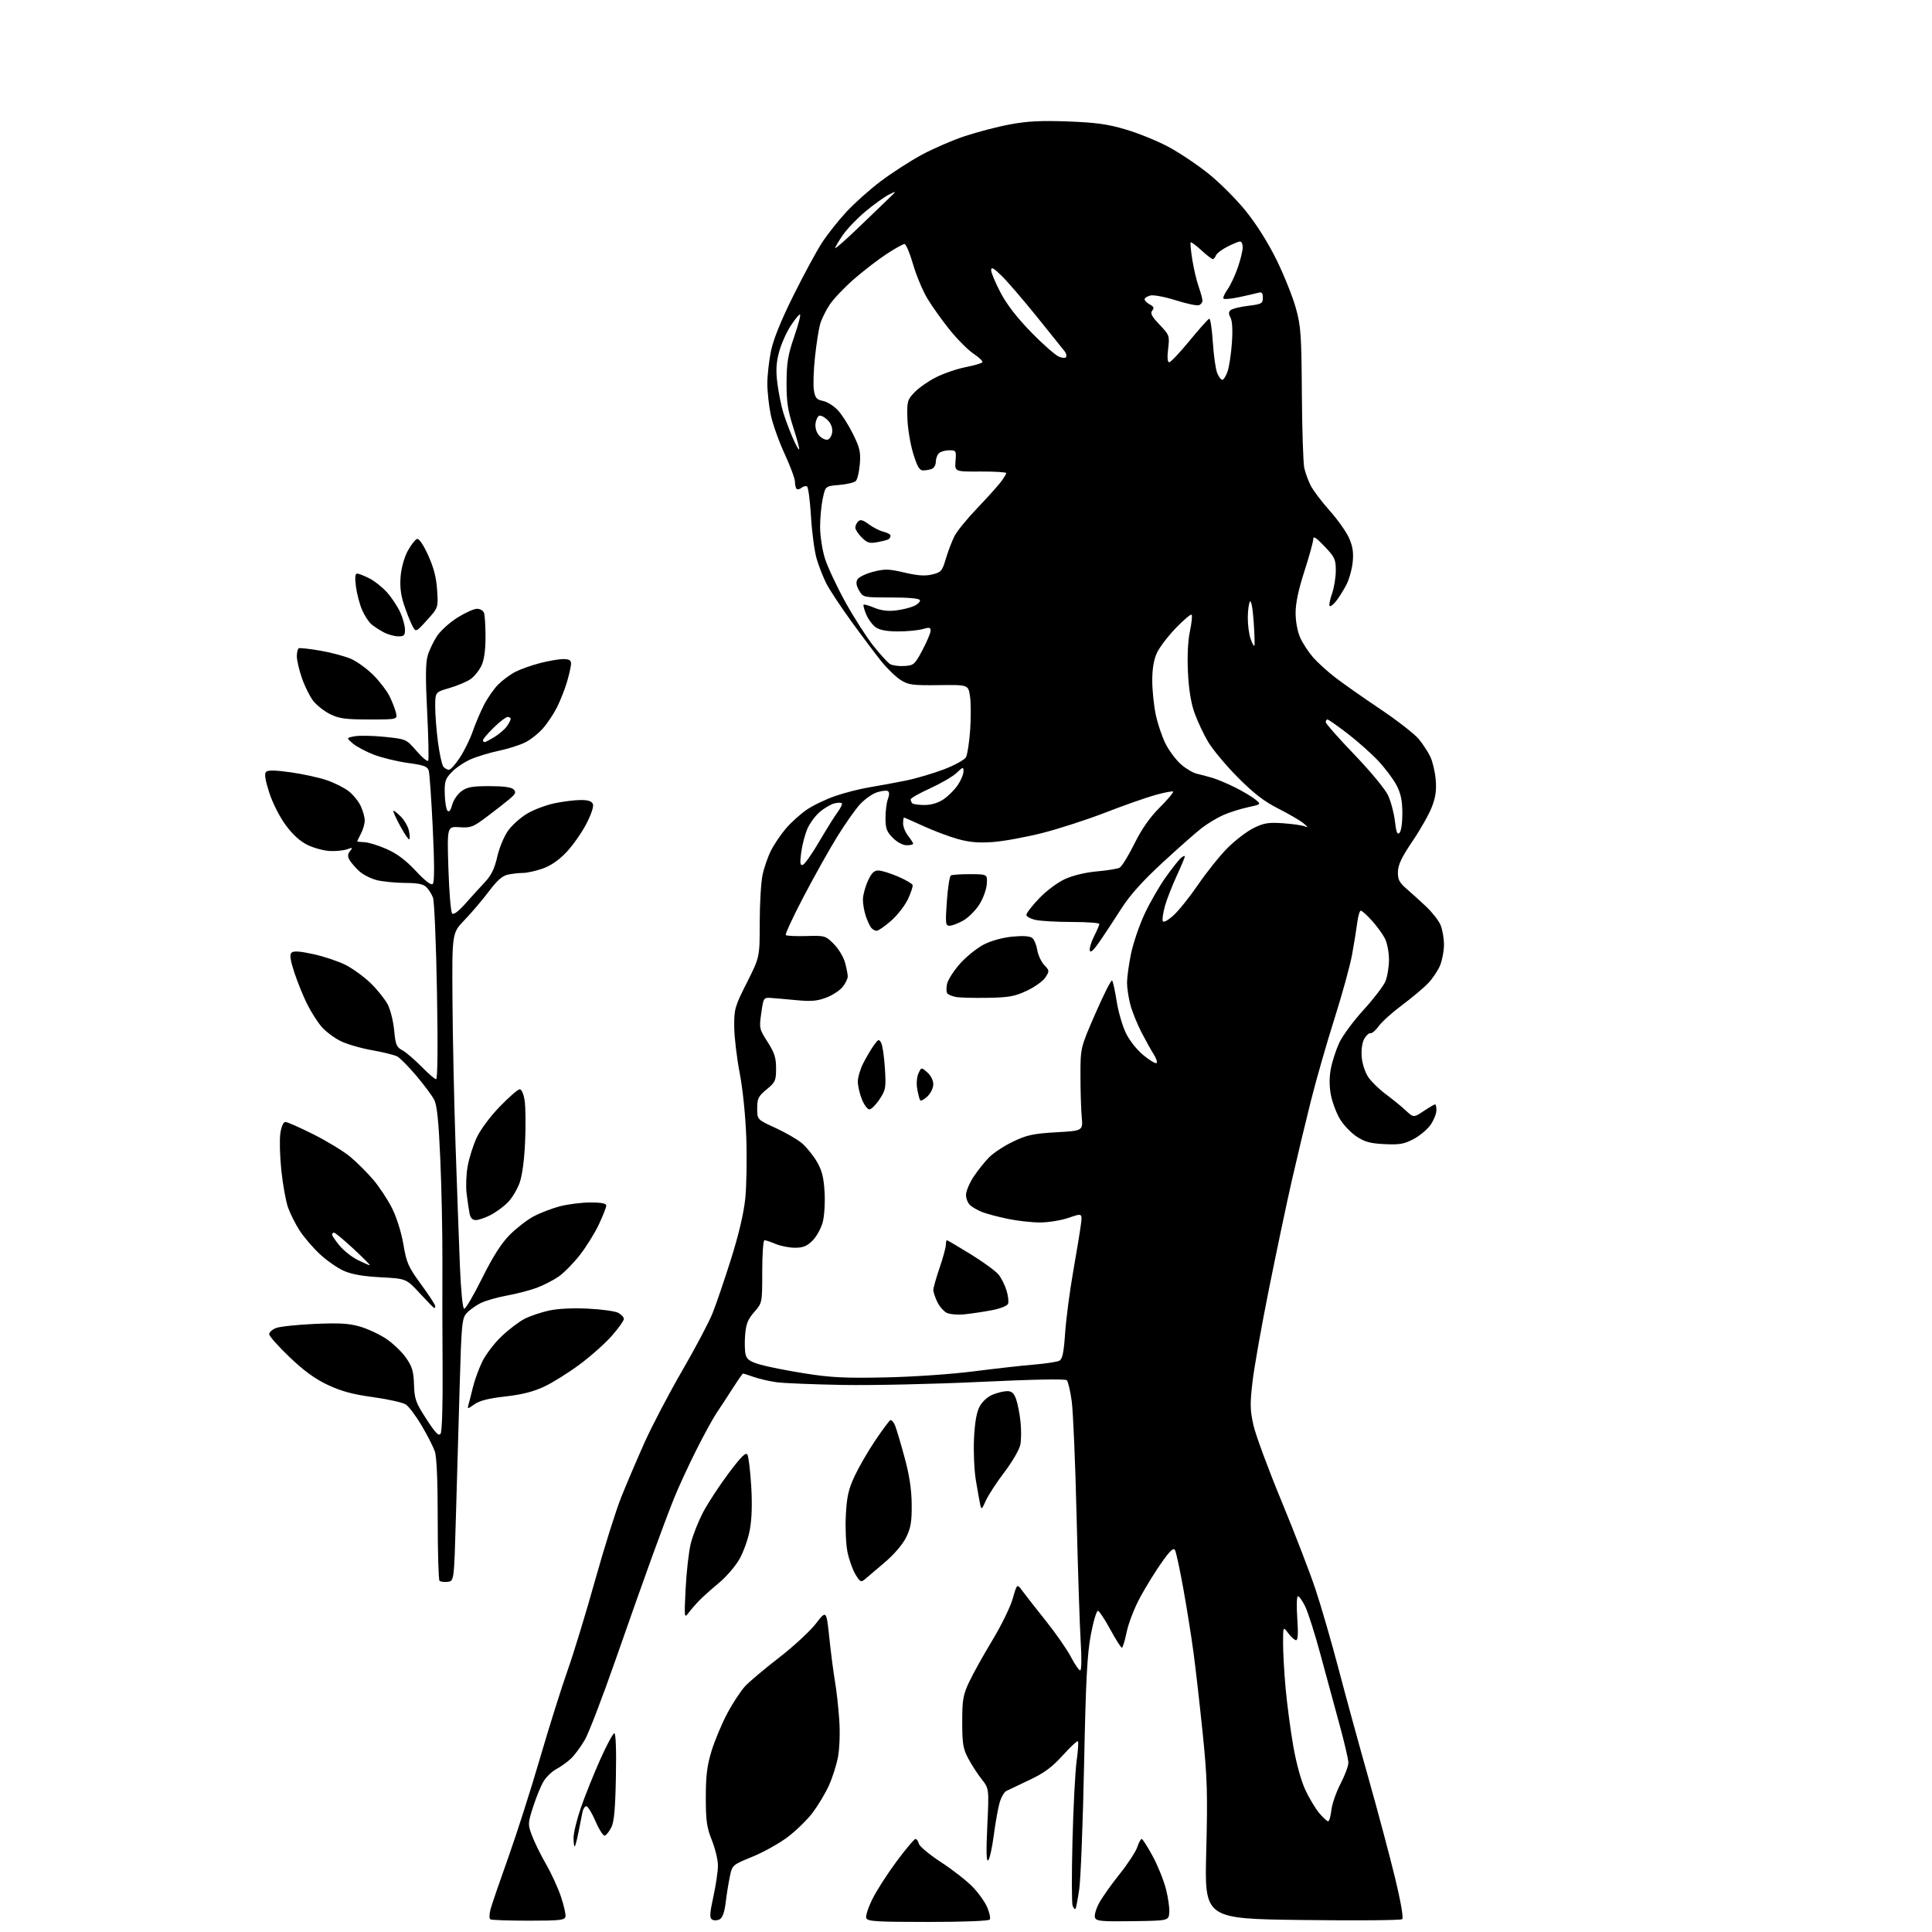<?xml version="1.0" encoding="UTF-8" standalone="no"?>
<svg 
  version="1.1" 
  xmlns="http://www.w3.org/2000/svg" 
  xmlns:xlink="http://www.w3.org/1999/xlink" 
  xmlns:svg="http://www.w3.org/2000/svg"
  xmlns:rdf="http://www.w3.org/1999/02/22-rdf-syntax-ns#"
  xmlns:cc="http://creativecommons.org/ns#"
  xmlns:dc="http://purl.org/dc/elements/1.1/"
  viewBox="0 0 768 768"
  width="768"
  height="768"
>
<style>svg {background-color: white; }</style>"
<path stroke="none" fill="black" fill-rule="evenodd" d="M210.14,763.50C202.26,763.50 195.42,763.26 194.93,762.96C194.43,762.64 194.47,760.87 195.04,758.82C195.58,756.85 198.74,747.64 202.05,738.37C205.36,729.09 211.01,711.43 214.60,699.11C218.19,686.80 223.14,671.05 225.59,664.11C228.05,657.18 232.99,640.99 236.57,628.15C240.16,615.31 244.83,600.46 246.95,595.15C249.07,589.84 253.25,580.05 256.23,573.39C259.22,566.73 265.94,553.90 271.17,544.89C276.39,535.88 281.84,525.58 283.26,522.00C284.69,518.42 287.98,508.78 290.57,500.57C293.60,490.98 295.63,482.39 296.24,476.57C296.76,471.58 296.95,460.75 296.67,452.50C296.35,443.55 295.29,433.07 294.03,426.50C292.87,420.45 291.89,412.17 291.86,408.10C291.81,401.15 292.10,400.11 296.90,390.60C302.00,380.49 302.00,380.49 302.00,366.80C302.00,359.26 302.51,350.71 303.12,347.80C303.74,344.88 305.28,340.48 306.54,338.00C307.79,335.52 310.48,331.58 312.50,329.24C314.52,326.89 318.18,323.60 320.63,321.91C323.07,320.23 328.12,317.79 331.85,316.49C335.57,315.18 341.74,313.60 345.56,312.97C349.38,312.34 355.88,311.14 360.00,310.31C364.12,309.47 370.99,307.45 375.25,305.82C379.52,304.19 383.46,302.01 384.01,300.98C384.56,299.95 385.30,295.10 385.65,290.22C385.99,285.33 385.97,279.27 385.59,276.76C384.91,272.20 384.91,272.20 373.20,272.35C362.70,272.48 361.14,272.27 358.00,270.29C356.07,269.07 352.60,265.70 350.27,262.79C347.94,259.88 342.61,252.78 338.42,247.00C334.23,241.22 329.77,234.47 328.51,232.00C327.25,229.53 325.51,225.11 324.65,222.19C323.78,219.28 322.77,211.72 322.39,205.41C322.01,199.10 321.30,193.69 320.81,193.38C320.32,193.08 319.33,193.31 318.61,193.91C317.90,194.50 317.02,194.69 316.66,194.32C316.30,193.96 316.00,192.68 316.00,191.47C316.00,190.27 314.15,185.28 311.90,180.40C309.64,175.52 307.17,168.59 306.41,165.01C305.66,161.43 305.03,155.80 305.03,152.50C305.03,149.20 305.69,143.35 306.48,139.50C307.43,134.90 310.48,127.36 315.38,117.50C319.48,109.25 324.59,99.80 326.74,96.50C328.88,93.20 333.25,87.68 336.45,84.23C339.64,80.78 345.79,75.30 350.10,72.05C354.41,68.80 361.67,64.11 366.22,61.63C370.77,59.15 378.55,55.77 383.50,54.13C388.45,52.48 396.55,50.37 401.50,49.45C408.37,48.16 413.82,47.89 424.50,48.28C435.68,48.70 440.31,49.34 447.50,51.47C452.45,52.93 460.04,56.01 464.37,58.32C468.70,60.62 475.90,65.43 480.36,69.01C484.83,72.58 491.57,79.33 495.33,84.01C499.56,89.27 504.21,96.69 507.54,103.50C510.50,109.55 513.91,118.10 515.13,122.50C517.12,129.71 517.35,133.07 517.51,156.50C517.61,170.80 518.04,184.07 518.46,186.00C518.89,187.93 520.04,191.08 521.02,193.01C522.00,194.94 525.38,199.42 528.54,202.96C531.70,206.50 535.18,211.41 536.27,213.87C537.75,217.22 538.11,219.65 537.71,223.54C537.41,226.40 536.25,230.49 535.12,232.62C533.99,234.76 532.18,237.62 531.10,238.99C530.02,240.35 528.88,241.21 528.56,240.89C528.24,240.57 528.66,238.39 529.49,236.03C530.32,233.68 531.00,229.53 531.00,226.82C531.00,222.34 530.59,221.45 526.52,217.19C523.07,213.58 522.04,212.94 522.02,214.40C522.01,215.45 520.43,221.18 518.50,227.14C516.13,234.48 515.01,239.82 515.02,243.73C515.04,247.16 515.79,251.15 516.89,253.57C517.91,255.80 520.22,259.32 522.03,261.38C523.84,263.44 527.84,267.06 530.91,269.41C533.99,271.77 542.01,277.40 548.74,281.92C555.47,286.44 562.32,291.78 563.97,293.78C565.62,295.78 567.70,298.96 568.59,300.84C569.48,302.71 570.44,306.78 570.71,309.87C571.08,314.03 570.69,316.87 569.20,320.74C568.10,323.62 564.64,329.76 561.50,334.37C557.24,340.65 555.78,343.69 555.70,346.50C555.61,349.60 556.20,350.77 559.05,353.24C560.95,354.88 564.48,358.09 566.90,360.36C569.31,362.64 571.90,365.95 572.65,367.72C573.39,369.49 574.00,372.99 574.00,375.50C574.00,378.01 573.30,381.74 572.45,383.78C571.60,385.83 569.46,389.01 567.70,390.86C565.94,392.70 561.30,396.60 557.38,399.52C553.47,402.43 549.28,406.20 548.08,407.89C546.87,409.58 545.39,410.86 544.78,410.73C544.16,410.60 543.05,411.62 542.29,413.00C541.46,414.50 541.07,417.38 541.31,420.22C541.53,422.93 542.66,426.34 543.95,428.22C545.19,430.02 548.30,433.05 550.85,434.94C553.41,436.83 556.95,439.72 558.71,441.35C561.92,444.32 561.92,444.32 565.94,441.66C568.15,440.20 570.19,439.00 570.48,439.00C570.77,439.00 571.00,440.06 571.00,441.35C571.00,442.65 569.99,445.20 568.75,447.03C567.51,448.86 564.48,451.43 562.00,452.75C558.21,454.77 556.38,455.10 550.41,454.81C544.72,454.54 542.51,453.94 539.22,451.76C536.96,450.27 533.96,447.09 532.56,444.70C531.16,442.31 529.57,438.02 529.03,435.17C528.39,431.79 528.39,428.21 529.03,424.82C529.57,421.98 531.07,417.36 532.35,414.57C533.64,411.78 537.98,405.90 541.99,401.50C546.01,397.10 549.93,391.98 550.72,390.11C551.50,388.25 552.14,384.35 552.14,381.45C552.14,378.53 551.41,374.77 550.51,373.03C549.62,371.30 547.28,368.11 545.33,365.94C543.37,363.77 541.40,362.00 540.94,362.00C540.49,362.00 539.86,364.14 539.53,366.75C539.20,369.36 538.27,375.12 537.46,379.55C536.64,383.98 533.50,395.38 530.48,404.90C527.45,414.41 523.20,429.24 521.04,437.85C518.88,446.46 515.47,460.70 513.47,469.50C511.47,478.30 507.41,497.53 504.46,512.24C501.50,526.95 498.54,543.62 497.89,549.28C496.86,558.09 496.92,560.60 498.27,566.57C499.13,570.41 504.12,583.89 509.34,596.53C514.56,609.16 520.67,624.99 522.90,631.69C525.14,638.40 529.25,652.57 532.04,663.19C534.83,673.81 540.22,693.52 544.03,707.00C547.83,720.48 552.60,738.38 554.63,746.79C556.82,755.85 557.95,762.41 557.41,762.90C556.91,763.36 539.02,763.50 517.66,763.23C478.81,762.74 478.81,762.74 479.50,736.12C480.09,712.96 479.91,706.84 478.09,689.00C476.93,677.73 475.30,663.33 474.45,657.00C473.60,650.67 471.78,639.23 470.40,631.57C469.02,623.91 467.53,616.99 467.09,616.20C466.48,615.11 465.15,616.35 461.77,621.12C459.29,624.63 455.43,630.88 453.20,635.00C450.97,639.12 448.57,645.31 447.87,648.75C447.17,652.19 446.31,655.00 445.96,655.00C445.61,655.00 443.56,651.77 441.41,647.82C439.26,643.87 437.05,640.49 436.49,640.32C435.93,640.14 434.65,644.38 433.64,649.75C432.16,657.61 431.64,667.64 430.94,701.50C430.47,724.60 429.60,746.85 429.02,750.94C428.43,755.03 427.75,758.58 427.50,758.83C427.25,759.08 426.74,758.50 426.38,757.54C426.01,756.57 425.99,744.92 426.33,731.64C426.67,718.36 427.41,704.16 427.97,700.08C428.53,696.00 428.77,692.43 428.49,692.16C428.22,691.89 425.49,694.43 422.44,697.81C418.18,702.52 415.08,704.80 409.19,707.58C404.96,709.58 400.82,711.54 400.00,711.95C399.18,712.35 397.99,714.44 397.36,716.59C396.74,718.74 395.70,724.55 395.05,729.50C394.41,734.45 393.41,738.95 392.83,739.50C392.09,740.20 391.98,736.08 392.47,725.75C393.17,711.00 393.17,711.00 390.22,707.25C388.59,705.19 386.19,701.48 384.88,699.00C382.83,695.13 382.50,693.11 382.50,684.50C382.50,675.66 382.82,673.81 385.27,668.59C386.79,665.34 390.92,657.91 394.45,652.09C397.98,646.26 401.63,638.80 402.57,635.50C404.29,629.50 404.29,629.50 406.39,632.38C407.55,633.96 411.74,639.31 415.70,644.27C419.67,649.23 424.17,655.70 425.70,658.64C427.24,661.59 428.91,664.00 429.40,664.00C429.93,664.00 430.01,659.30 429.60,652.75C429.21,646.56 428.48,624.17 427.97,603.00C427.47,581.83 426.59,561.15 426.03,557.05C425.47,552.96 424.58,549.18 424.07,548.67C423.48,548.08 410.59,548.33 389.81,549.32C371.49,550.19 346.90,550.74 335.16,550.54C323.43,550.33 311.51,549.85 308.68,549.46C305.85,549.07 301.79,548.13 299.64,547.37C297.50,546.62 295.58,546.00 295.38,546.00C295.18,546.00 293.37,548.59 291.35,551.75C289.33,554.91 286.45,559.30 284.96,561.50C283.47,563.70 279.71,570.57 276.61,576.77C273.50,582.97 269.57,591.52 267.87,595.77C266.16,600.02 262.31,610.25 259.32,618.50C256.32,626.75 249.67,645.53 244.54,660.23C239.41,674.93 233.96,689.11 232.42,691.73C230.89,694.35 228.46,697.62 227.03,699.00C225.59,700.38 222.98,702.26 221.23,703.19C219.48,704.12 217.17,706.32 216.11,708.07C215.04,709.82 213.17,714.35 211.96,718.14C209.79,724.89 209.78,725.13 211.51,729.76C212.49,732.37 214.98,737.44 217.06,741.03C219.13,744.62 221.79,750.41 222.97,753.90C224.14,757.38 224.96,760.97 224.79,761.87C224.51,763.29 222.60,763.50 210.14,763.50zM286.08,762.96C285.15,763.45 283.80,763.50 283.08,763.05C282.01,762.39 282.11,760.69 283.59,753.87C284.60,749.27 285.41,743.70 285.39,741.50C285.38,739.30 284.29,734.80 282.97,731.50C280.95,726.45 280.57,723.77 280.57,714.50C280.57,705.87 281.06,701.89 282.86,696.00C284.12,691.88 286.96,685.12 289.15,681.00C291.35,676.88 294.58,672.00 296.32,670.16C298.07,668.32 304.14,663.22 309.82,658.83C315.50,654.43 322.02,648.40 324.32,645.42C328.50,640.01 328.50,640.01 329.69,651.25C330.35,657.44 331.36,665.23 331.94,668.57C332.52,671.91 333.27,678.66 333.61,683.57C333.97,688.73 333.76,694.99 333.12,698.39C332.51,701.64 330.87,706.80 329.46,709.86C328.06,712.93 325.16,717.75 323.03,720.58C320.89,723.41 316.41,727.78 313.07,730.29C309.73,732.80 303.42,736.32 299.04,738.10C291.11,741.35 291.09,741.37 290.13,745.93C289.60,748.44 288.85,753.10 288.47,756.28C287.99,760.15 287.21,762.36 286.08,762.96zM368.91,764.00C348.28,764.00 344.86,763.79 344.35,762.47C344.02,761.62 345.17,758.13 346.89,754.72C348.61,751.30 352.95,744.56 356.54,739.75C360.13,734.94 363.45,731.00 363.91,731.00C364.38,731.00 364.99,731.86 365.27,732.92C365.55,733.98 369.54,737.29 374.14,740.29C378.74,743.29 384.39,747.72 386.70,750.12C389.01,752.53 391.62,756.21 392.48,758.29C393.35,760.38 393.80,762.52 393.47,763.04C393.12,763.61 383.08,764.00 368.91,764.00zM450.20,763.70C437.86,763.88 435.82,763.69 435.28,762.30C434.95,761.41 435.65,758.85 436.86,756.60C438.06,754.34 441.73,749.14 445.02,745.04C448.30,740.93 451.47,736.09 452.07,734.29C452.67,732.48 453.46,731.00 453.83,731.01C454.20,731.01 456.15,734.05 458.16,737.76C460.18,741.47 462.57,747.36 463.47,750.86C464.37,754.35 464.97,758.63 464.81,760.36C464.50,763.50 464.50,763.50 450.20,763.70zM228.43,734.00C228.19,734.00 228.00,732.42 228.00,730.50C228.00,728.57 229.33,723.16 230.95,718.47C232.58,713.78 236.01,705.23 238.58,699.47C241.15,693.71 243.69,689.00 244.21,689.00C244.79,689.00 245.04,695.74 244.83,706.25C244.59,719.09 244.12,724.25 243.00,726.43C242.18,728.04 241.02,729.51 240.42,729.70C239.83,729.89 238.18,727.34 236.75,724.03C235.32,720.71 233.67,718.00 233.09,718.00C232.51,718.00 231.82,719.01 231.56,720.25C231.29,721.49 230.58,725.09 229.97,728.25C229.36,731.41 228.67,734.00 228.43,734.00zM527.96,724.00C528.39,724.00 528.97,722.00 529.24,719.55C529.52,717.11 531.15,712.40 532.87,709.09C534.59,705.79 536.00,702.02 536.00,700.71C536.00,699.41 534.40,692.53 532.44,685.42C530.48,678.31 527.10,665.86 524.92,657.74C522.75,649.63 520.00,640.99 518.81,638.54C517.62,636.10 516.30,634.31 515.88,634.58C515.45,634.84 515.37,638.87 515.70,643.53C516.10,649.23 515.95,652.00 515.23,652.00C514.65,652.00 513.24,650.76 512.12,649.25C510.06,646.50 510.06,646.50 510.04,653.00C510.02,656.58 510.47,664.67 511.04,671.00C511.61,677.33 512.98,687.67 514.08,694.00C515.27,700.87 517.21,707.92 518.88,711.50C520.42,714.80 522.92,718.96 524.43,720.75C525.94,722.54 527.53,724.00 527.96,724.00zM273.72,641.12C272.00,643.43 271.97,643.16 272.55,631.50C272.88,624.90 273.79,616.86 274.58,613.62C275.38,610.39 277.59,604.77 279.51,601.12C281.42,597.48 285.99,590.51 289.64,585.64C294.66,578.96 296.50,577.14 297.12,578.26C297.58,579.07 298.25,584.67 298.62,590.72C299.05,597.95 298.86,603.93 298.05,608.22C297.38,611.80 295.52,617.01 293.93,619.79C292.35,622.57 288.71,626.80 285.85,629.18C282.99,631.55 279.49,634.68 278.07,636.12C276.66,637.56 274.70,639.81 273.72,641.12zM177.96,628.80C176.57,628.96 175.10,628.77 174.71,628.38C174.32,627.99 174.00,617.01 174.00,603.98C174.00,588.47 173.60,579.13 172.83,576.90C172.18,575.03 169.82,570.41 167.58,566.63C165.33,562.84 162.52,559.10 161.33,558.31C160.13,557.52 154.28,556.21 148.33,555.39C140.26,554.29 135.67,553.05 130.33,550.54C125.25,548.16 120.81,544.93 115.08,539.45C110.64,535.21 107.00,531.11 107.00,530.34C107.00,529.58 108.24,528.48 109.75,527.90C111.26,527.32 118.13,526.59 125.01,526.28C134.90,525.84 138.70,526.06 143.14,527.35C146.22,528.25 150.93,530.45 153.59,532.24C156.26,534.03 159.77,537.41 161.40,539.74C163.85,543.25 164.41,545.11 164.57,550.40C164.76,556.17 165.24,557.53 169.48,564.07C173.11,569.68 174.40,571.01 175.14,569.92C175.71,569.08 176.04,558.60 175.94,544.50C175.85,531.30 175.81,511.73 175.86,501.00C175.90,490.27 175.53,472.20 175.03,460.83C174.36,445.49 173.73,439.38 172.58,437.15C171.72,435.49 168.51,431.18 165.45,427.57C162.39,423.96 158.99,420.53 157.91,419.95C156.82,419.37 152.32,418.26 147.90,417.48C143.47,416.70 137.82,415.05 135.33,413.81C132.85,412.57 129.50,410.06 127.90,408.23C126.30,406.41 123.70,402.35 122.13,399.21C120.56,396.07 118.27,390.42 117.03,386.66C115.40,381.72 115.08,379.52 115.87,378.73C116.66,377.94 119.05,378.09 124.50,379.27C128.64,380.17 134.39,382.08 137.27,383.52C140.14,384.96 144.67,388.24 147.33,390.81C149.99,393.39 153.04,397.21 154.12,399.29C155.20,401.38 156.36,406.01 156.69,409.59C157.22,415.28 157.63,416.28 159.90,417.47C161.33,418.23 164.73,421.13 167.46,423.92C170.19,426.71 172.85,429.00 173.37,429.00C173.96,429.00 174.09,415.90 173.70,394.17C173.36,375.01 172.65,358.21 172.12,356.83C171.60,355.44 170.42,353.57 169.51,352.66C168.31,351.45 166.04,350.99 161.18,350.98C157.51,350.96 152.47,350.49 150.00,349.92C147.53,349.35 144.22,347.67 142.66,346.19C141.10,344.71 139.39,342.68 138.84,341.69C138.15,340.41 138.25,339.40 139.17,338.29C140.33,336.90 140.19,336.82 137.99,337.60C136.62,338.09 133.54,338.40 131.15,338.29C128.75,338.17 124.77,337.10 122.29,335.90C119.29,334.45 116.38,331.80 113.55,327.97C111.12,324.66 108.34,319.16 107.02,315.05C105.40,310.01 105.03,307.57 105.77,306.83C106.52,306.08 109.45,306.14 115.66,307.02C120.52,307.71 126.92,309.11 129.90,310.14C132.88,311.16 136.75,313.10 138.51,314.44C140.28,315.79 142.46,318.44 143.36,320.34C144.26,322.25 145.00,324.86 144.99,326.15C144.99,327.44 144.32,329.79 143.49,331.36C142.67,332.94 142.00,334.33 142.00,334.46C142.00,334.59 143.26,334.73 144.81,334.78C146.35,334.82 150.29,336.02 153.56,337.45C157.73,339.27 161.22,341.87 165.27,346.19C169.11,350.29 171.38,352.02 172.05,351.35C172.71,350.69 172.71,343.34 172.04,329.43C171.49,317.92 170.77,307.56 170.45,306.42C169.95,304.67 168.62,304.17 162.18,303.29C157.95,302.71 151.89,301.24 148.70,300.03C145.51,298.81 141.72,296.80 140.27,295.56C137.64,293.29 137.64,293.29 141.07,292.67C142.96,292.33 148.32,292.44 152.98,292.92C161.47,293.80 161.47,293.80 165.59,298.54C167.85,301.15 169.94,302.89 170.22,302.39C170.50,301.90 170.31,293.18 169.80,283.00C169.11,269.49 169.17,263.45 170.02,260.60C170.65,258.45 172.32,254.96 173.72,252.84C175.13,250.72 178.79,247.41 181.86,245.49C184.93,243.57 188.42,242.00 189.61,242.00C190.81,242.00 192.06,242.71 192.39,243.58C192.73,244.45 193.00,248.77 193.00,253.18C193.00,258.51 192.45,262.35 191.38,264.62C190.48,266.50 188.56,268.89 187.10,269.93C185.65,270.96 181.88,272.56 178.73,273.48C173.00,275.14 173.00,275.14 173.00,280.91C173.00,284.09 173.50,290.47 174.11,295.09C174.73,299.72 175.68,304.06 176.24,304.75C176.79,305.44 177.79,306.00 178.45,306.00C179.12,306.00 181.10,303.78 182.87,301.06C184.63,298.34 186.89,293.72 187.90,290.79C188.91,287.85 190.90,283.16 192.32,280.35C193.75,277.54 196.33,273.82 198.07,272.08C199.81,270.34 202.89,268.07 204.93,267.04C206.96,266.00 211.36,264.44 214.70,263.58C218.05,262.71 222.19,262.00 223.89,262.00C226.23,262.00 227.00,262.45 227.00,263.82C227.00,264.82 226.27,268.08 225.39,271.07C224.50,274.06 222.70,278.62 221.39,281.21C220.08,283.81 217.58,287.54 215.85,289.52C214.11,291.50 210.97,294.00 208.87,295.07C206.76,296.14 202.00,297.66 198.27,298.45C194.55,299.23 189.47,300.78 187.00,301.88C184.52,302.98 181.18,305.25 179.57,306.93C176.99,309.62 176.66,310.64 176.80,315.66C176.88,318.79 177.38,321.78 177.91,322.31C178.53,322.93 179.18,322.09 179.73,319.96C180.20,318.14 181.84,315.72 183.37,314.57C185.67,312.86 187.61,312.50 194.53,312.50C200.16,312.50 203.33,312.93 204.20,313.82C205.27,314.92 204.97,315.59 202.50,317.66C200.85,319.05 196.81,322.20 193.53,324.67C188.06,328.79 187.15,329.14 182.64,328.83C177.72,328.50 177.72,328.50 178.25,345.34C178.54,354.60 179.21,362.61 179.73,363.13C180.32,363.72 182.25,362.30 184.92,359.29C187.25,356.65 190.74,352.81 192.68,350.75C195.30,347.97 196.57,345.36 197.67,340.56C198.49,336.94 200.41,332.36 202.03,330.12C203.62,327.93 207.05,324.88 209.65,323.36C212.26,321.83 217.12,320.01 220.45,319.31C223.78,318.61 228.43,318.03 230.78,318.02C233.86,318.01 235.24,318.47 235.70,319.66C236.08,320.64 234.94,323.97 232.92,327.79C231.04,331.34 227.47,336.37 224.98,338.95C222.03,342.03 218.77,344.23 215.56,345.33C212.85,346.25 209.43,347.00 207.95,347.00C206.46,347.00 203.82,347.29 202.08,347.63C199.72,348.11 197.74,349.83 194.30,354.38C191.77,357.75 187.44,362.83 184.69,365.69C179.69,370.87 179.69,370.87 179.86,397.19C179.95,411.66 180.50,437.68 181.08,455.00C181.67,472.32 182.45,494.04 182.82,503.26C183.22,513.04 183.92,520.12 184.50,520.26C185.05,520.39 188.25,514.95 191.62,508.16C195.85,499.65 199.21,494.34 202.49,491.01C205.10,488.36 209.36,485.03 211.95,483.63C214.53,482.22 219.30,480.38 222.53,479.53C225.77,478.69 231.25,478.00 234.71,478.00C239.08,478.00 241.00,478.38 241.00,479.25C241.00,479.94 239.65,483.35 238.01,486.83C236.36,490.31 232.94,495.79 230.42,499.00C227.89,502.22 224.12,506.03 222.04,507.47C219.96,508.92 216.06,510.91 213.38,511.92C210.69,512.92 205.35,514.31 201.50,515.01C197.65,515.70 192.93,517.06 191.00,518.03C189.07,519.00 186.60,520.78 185.50,522.00C183.65,524.04 183.44,526.21 182.73,550.85C182.31,565.51 181.64,588.98 181.23,603.00C180.50,628.50 180.50,628.50 177.96,628.80zM343.80,627.79C342.28,629.07 341.89,628.87 340.08,625.88C338.96,624.05 337.53,620.06 336.90,617.03C336.27,613.96 335.97,607.43 336.23,602.36C336.62,594.90 337.27,592.02 339.75,586.72C341.43,583.14 345.08,576.82 347.88,572.68C350.68,568.53 353.37,564.89 353.87,564.58C354.36,564.28 355.25,565.26 355.84,566.76C356.43,568.27 358.13,574.00 359.62,579.50C361.51,586.46 362.36,592.08 362.41,598.00C362.47,604.92 362.06,607.36 360.21,611.12C358.85,613.89 355.45,617.88 351.72,621.06C348.30,623.97 344.74,627.00 343.80,627.79zM391.92,596.45C390.25,600.16 390.11,600.26 389.62,597.95C389.33,596.60 388.56,592.32 387.92,588.43C387.27,584.55 386.94,577.12 387.18,571.93C387.48,565.59 388.20,561.41 389.38,559.17C390.41,557.22 392.54,555.25 394.53,554.42C396.41,553.64 399.03,553.00 400.37,553.00C402.22,553.00 403.08,553.78 403.94,556.25C404.57,558.04 405.34,562.04 405.67,565.14C406.00,568.25 405.97,572.34 405.61,574.24C405.26,576.15 402.45,581.00 399.34,585.10C396.24,589.17 392.91,594.28 391.92,596.45zM188.60,558.23C185.84,560.18 185.72,560.19 186.23,558.39C186.53,557.35 187.32,554.25 187.98,551.50C188.64,548.75 190.31,544.16 191.68,541.31C193.06,538.45 196.54,533.89 199.42,531.17C202.29,528.45 206.41,525.32 208.57,524.23C210.73,523.13 215.05,521.67 218.16,520.98C221.62,520.21 227.63,519.91 233.67,520.20C239.09,520.46 244.53,521.21 245.76,521.87C246.99,522.53 248.00,523.62 248.00,524.30C248.00,524.98 245.87,527.97 243.27,530.94C240.67,533.92 234.93,539.04 230.52,542.32C226.11,545.61 219.75,549.59 216.38,551.18C212.07,553.21 207.50,554.37 200.88,555.12C194.29,555.86 190.64,556.78 188.60,558.23zM352.00,547.54C363.04,547.31 378.22,546.27 387.00,545.14C395.52,544.05 406.32,542.83 411.00,542.45C415.68,542.06 420.22,541.37 421.10,540.91C422.34,540.28 422.87,537.73 423.41,529.85C423.80,524.22 425.23,513.29 426.59,505.56C427.95,497.83 429.33,489.41 429.66,486.86C430.25,482.22 430.25,482.22 424.88,484.08C421.92,485.10 416.80,485.94 413.50,485.95C410.20,485.96 404.35,485.30 400.50,484.49C396.65,483.68 392.15,482.49 390.50,481.84C388.85,481.20 386.71,480.00 385.75,479.18C384.79,478.36 384.00,476.49 384.00,475.02C384.00,473.55 385.37,470.27 387.04,467.75C388.72,465.22 391.53,461.71 393.29,459.95C395.06,458.19 399.36,455.39 402.86,453.73C408.25,451.17 410.85,450.62 419.86,450.10C430.50,449.50 430.50,449.50 430.00,444.00C429.73,440.98 429.50,433.55 429.50,427.50C429.50,416.50 429.50,416.50 435.48,402.78C438.77,395.24 441.74,389.39 442.09,389.78C442.44,390.18 443.24,393.88 443.89,398.00C444.53,402.12 446.18,407.82 447.55,410.65C449.00,413.64 451.95,417.36 454.58,419.51C457.07,421.55 459.40,422.93 459.76,422.57C460.12,422.21 459.63,420.70 458.68,419.21C457.72,417.72 455.54,413.80 453.82,410.50C452.11,407.20 450.10,402.25 449.36,399.50C448.63,396.75 448.02,392.79 448.01,390.71C448.01,388.62 448.71,383.45 449.58,379.21C450.45,374.97 452.88,367.81 454.99,363.31C457.09,358.80 460.88,352.22 463.41,348.68C465.93,345.14 468.68,341.68 469.50,341.00C470.33,340.31 471.00,340.06 471.00,340.44C471.00,340.82 469.51,344.36 467.69,348.32C465.87,352.27 463.80,357.60 463.08,360.17C462.37,362.74 461.97,365.40 462.19,366.07C462.45,366.84 463.97,366.09 466.34,364.01C468.40,362.20 472.87,356.63 476.29,351.63C479.71,346.63 484.99,340.05 488.03,337.02C491.07,333.98 495.72,330.44 498.36,329.14C502.37,327.17 504.25,326.86 509.83,327.24C513.50,327.49 517.40,328.03 518.50,328.44C520.14,329.05 520.06,328.83 518.08,327.21C516.74,326.12 512.24,323.50 508.08,321.39C502.44,318.53 498.33,315.35 492.00,308.97C487.32,304.26 482.03,297.92 480.24,294.88C478.44,291.85 476.02,286.69 474.85,283.43C473.43,279.46 472.56,274.11 472.23,267.23C471.92,260.81 472.21,254.71 473.01,250.95C473.71,247.65 474.02,244.68 473.69,244.36C473.36,244.03 470.55,246.40 467.43,249.63C464.32,252.86 460.93,257.30 459.91,259.50C458.65,262.20 458.04,265.78 458.04,270.50C458.04,274.35 458.67,280.48 459.44,284.13C460.21,287.78 461.98,292.99 463.36,295.72C464.74,298.45 467.48,302.10 469.45,303.83C471.42,305.56 474.27,307.24 475.77,307.58C477.27,307.91 480.07,308.65 482.00,309.23C483.93,309.80 487.98,311.51 491.00,313.03C494.03,314.54 497.61,316.67 498.96,317.76C501.41,319.75 501.41,319.75 496.04,320.90C493.09,321.53 488.69,322.93 486.26,324.00C483.83,325.08 479.96,327.41 477.67,329.18C475.38,330.95 468.36,337.15 462.08,342.95C454.24,350.19 449.15,355.86 445.87,361.00C443.24,365.12 439.39,370.98 437.32,374.00C434.74,377.76 433.44,378.97 433.21,377.83C433.03,376.90 433.81,374.33 434.94,372.12C436.07,369.90 437.00,367.72 437.00,367.29C437.00,366.86 432.16,366.50 426.25,366.50C420.34,366.50 413.81,366.14 411.75,365.70C409.69,365.27 408.00,364.35 408.00,363.67C408.00,362.99 410.27,360.05 413.05,357.14C415.91,354.14 420.38,350.80 423.33,349.45C426.49,348.00 431.52,346.79 436.03,346.39C440.14,346.03 444.20,345.37 445.05,344.93C445.90,344.50 448.54,340.24 450.90,335.48C453.86,329.50 457.00,325.00 461.01,320.99C464.21,317.79 466.61,314.94 466.34,314.67C466.06,314.40 462.84,315.02 459.17,316.05C455.50,317.08 446.65,320.19 439.50,322.97C432.35,325.75 421.10,329.40 414.50,331.09C407.90,332.77 399.03,334.40 394.78,334.71C389.08,335.13 385.43,334.83 380.78,333.54C377.33,332.58 371.17,330.26 367.11,328.40C363.04,326.53 359.56,325.00 359.36,325.00C359.16,325.00 359.00,326.06 359.00,327.37C359.00,328.67 359.90,330.87 361.00,332.27C362.10,333.67 363.00,335.08 363.00,335.41C363.00,335.73 361.84,336.00 360.42,336.00C358.91,336.00 356.64,334.80 354.92,333.08C352.47,330.62 352.00,329.35 352.00,325.14C352.00,322.39 352.43,318.99 352.96,317.60C353.58,315.96 353.58,314.86 352.94,314.46C352.40,314.13 350.42,314.36 348.55,314.98C346.67,315.60 343.61,317.79 341.75,319.85C339.89,321.91 335.84,327.69 332.74,332.70C329.64,337.70 323.66,348.39 319.44,356.45C315.22,364.51 312.04,371.37 312.37,371.71C312.70,372.04 316.37,372.21 320.52,372.09C327.88,371.87 328.15,371.95 331.43,375.23C333.28,377.08 335.29,380.37 335.89,382.55C336.49,384.72 336.99,387.23 336.99,388.12C337.00,389.00 336.10,390.88 334.99,392.29C333.88,393.69 330.95,395.62 328.47,396.56C324.93,397.92 322.42,398.14 316.73,397.60C312.75,397.22 308.15,396.81 306.50,396.70C303.55,396.50 303.48,396.61 302.62,402.70C301.76,408.72 301.83,409.07 305.12,414.18C307.86,418.46 308.50,420.44 308.50,424.71C308.50,429.56 308.22,430.20 304.75,433.05C301.44,435.78 301.00,436.67 301.00,440.60C301.00,445.05 301.00,445.05 308.25,448.36C312.24,450.19 316.97,452.92 318.77,454.44C320.57,455.97 323.23,459.25 324.69,461.74C326.75,465.25 327.44,467.97 327.78,473.88C328.03,478.14 327.69,483.44 327.03,485.91C326.37,488.33 324.56,491.59 323.00,493.16C320.80,495.36 319.23,496.00 316.04,496.00C313.78,496.00 310.32,495.32 308.35,494.50C306.37,493.68 304.36,493.00 303.88,493.00C303.40,493.00 303.00,498.61 303.00,505.47C303.00,517.93 303.00,517.93 299.83,521.55C297.32,524.40 296.56,526.29 296.21,530.53C295.96,533.49 296.04,537.04 296.39,538.43C296.90,540.43 298.11,541.26 302.26,542.47C305.14,543.30 313.12,544.88 320.00,545.97C330.28,547.60 335.96,547.88 352.00,547.54zM383.50,522.45C380.71,522.74 377.53,522.47 376.30,521.85C375.09,521.24 373.41,519.27 372.55,517.47C371.70,515.67 371.00,513.56 371.00,512.77C371.00,511.99 372.12,508.04 373.50,504.00C374.88,499.96 376.00,495.83 376.00,494.82C376.00,493.82 376.18,493.00 376.40,493.00C376.62,493.00 380.90,495.52 385.91,498.60C390.92,501.69 395.91,505.35 397.01,506.74C398.10,508.13 399.51,510.98 400.14,513.06C400.76,515.14 401.03,517.49 400.72,518.28C400.42,519.08 397.62,520.19 394.34,520.82C391.13,521.43 386.25,522.17 383.50,522.45zM172.66,520.00C172.47,520.00 169.88,517.36 166.91,514.14C161.50,508.28 161.50,508.28 151.37,507.74C144.32,507.37 139.85,506.59 136.66,505.17C134.13,504.06 129.82,501.04 127.07,498.47C124.33,495.90 120.73,491.69 119.07,489.11C117.41,486.53 115.35,482.41 114.49,479.97C113.62,477.52 112.43,470.92 111.84,465.29C111.25,459.67 111.07,453.03 111.44,450.54C111.86,447.73 112.64,446.00 113.47,446.00C114.21,446.00 119.25,448.23 124.66,450.95C130.07,453.67 136.63,457.68 139.23,459.84C141.83,462.01 145.93,466.10 148.35,468.93C150.76,471.76 154.14,476.87 155.85,480.29C157.68,483.93 159.54,489.89 160.36,494.67C161.60,502.03 162.30,503.60 167.37,510.54C170.47,514.78 173.00,518.64 173.00,519.13C173.00,519.61 172.85,520.00 172.66,520.00zM147.00,502.95C147.28,502.93 144.37,500.00 140.55,496.45C136.72,492.90 133.23,490.00 132.80,490.00C132.36,490.00 132.00,490.35 132.00,490.77C132.00,491.20 133.34,493.17 134.98,495.16C136.62,497.14 139.88,499.72 142.23,500.88C144.58,502.05 146.72,502.98 147.00,502.95zM189.12,485.00C187.78,485.00 186.99,484.14 186.63,482.25C186.34,480.74 185.82,477.20 185.48,474.38C185.13,471.57 185.33,466.67 185.92,463.49C186.50,460.31 188.10,455.27 189.47,452.28C190.92,449.12 194.76,443.95 198.64,439.92C202.32,436.12 205.90,433.00 206.60,433.00C207.35,433.00 208.16,434.89 208.56,437.55C208.94,440.06 209.02,447.37 208.74,453.80C208.42,461.18 207.60,467.26 206.52,470.28C205.57,472.90 203.44,476.41 201.78,478.06C200.12,479.72 197.04,481.96 194.92,483.04C192.81,484.12 190.20,485.00 189.12,485.00zM345.59,441.00C344.84,441.00 343.49,439.19 342.61,436.98C341.72,434.77 341.00,431.60 341.00,429.94C341.00,428.28 341.96,425.03 343.13,422.71C344.30,420.39 346.17,417.21 347.28,415.64C349.09,413.07 349.40,412.96 350.27,414.51C350.80,415.46 351.47,420.01 351.76,424.61C352.25,432.44 352.11,433.24 349.63,436.99C348.17,439.19 346.35,441.00 345.59,441.00zM368.61,435.90C367.29,437.14 366.00,437.78 365.74,437.33C365.48,436.87 364.97,434.86 364.61,432.85C364.23,430.77 364.44,428.14 365.09,426.71C366.23,424.21 366.23,424.21 368.61,426.29C370.00,427.49 371.00,429.46 371.00,431.01C371.00,432.50 369.96,434.63 368.61,435.90zM392.50,396.65C387.00,396.74 381.38,396.59 380.00,396.32C378.62,396.05 377.12,395.46 376.65,395.01C376.18,394.57 376.10,392.81 376.47,391.13C376.84,389.44 379.20,385.77 381.72,382.97C384.23,380.18 388.49,376.77 391.19,375.40C394.12,373.92 398.70,372.67 402.53,372.32C406.76,371.92 409.43,372.11 410.35,372.87C411.12,373.51 412.01,375.66 412.33,377.66C412.66,379.65 413.90,382.33 415.10,383.61C417.20,385.84 417.22,386.02 415.55,388.56C414.61,390.00 411.28,392.38 408.17,393.84C403.33,396.10 401.03,396.52 392.50,396.65zM348.48,370.00C347.80,370.00 346.81,369.44 346.27,368.75C345.73,368.06 344.77,365.97 344.15,364.10C343.52,362.23 343.01,359.31 343.02,357.60C343.03,355.90 343.91,352.59 344.97,350.25C346.44,347.01 347.45,346.01 349.20,346.04C350.47,346.06 353.96,347.14 356.97,348.44C359.97,349.74 362.58,351.25 362.77,351.80C362.95,352.35 362.12,354.88 360.93,357.42C359.74,359.96 356.73,363.83 354.24,366.02C351.75,368.21 349.16,370.00 348.48,370.00zM377.47,368.00C375.86,368.00 375.76,367.15 376.39,358.29C376.76,352.95 377.48,348.32 377.97,348.02C378.47,347.71 381.94,347.48 385.69,347.49C392.50,347.53 392.50,347.53 392.27,351.38C392.14,353.52 390.81,357.17 389.30,359.56C387.80,361.93 384.92,364.80 382.90,365.94C380.88,367.07 378.44,368.00 377.47,368.00zM319.14,343.79C319.89,343.55 322.80,339.41 325.62,334.60C328.44,329.78 331.74,324.49 332.96,322.84C334.18,321.19 334.93,319.60 334.63,319.30C334.34,319.00 332.98,319.04 331.62,319.38C330.27,319.72 327.70,321.22 325.92,322.72C324.15,324.21 321.91,327.25 320.95,329.47C319.98,331.69 318.88,335.92 318.49,338.87C317.92,343.17 318.05,344.15 319.14,343.79zM162.70,333.63C162.43,333.90 160.82,331.54 159.11,328.39C157.40,325.24 156.16,322.50 156.35,322.31C156.54,322.12 157.86,323.13 159.29,324.56C160.71,325.98 162.17,328.50 162.53,330.14C162.89,331.79 162.97,333.36 162.70,333.63zM556.34,331.06C557.00,330.40 557.48,327.01 557.46,323.20C557.44,318.18 556.84,315.39 555.10,312.07C553.82,309.64 550.51,305.24 547.73,302.30C544.95,299.37 539.45,294.50 535.52,291.48C531.58,288.47 528.06,286.00 527.68,286.00C527.31,286.00 527.00,286.48 527.00,287.06C527.00,287.65 532.10,293.43 538.34,299.92C544.68,306.51 550.59,313.65 551.75,316.11C552.88,318.52 554.12,323.14 554.49,326.36C555.01,330.82 555.45,331.95 556.34,331.06zM367.52,320.00C370.22,320.00 372.90,319.19 375.08,317.73C376.93,316.48 379.48,313.93 380.73,312.08C381.98,310.22 383.00,307.79 383.00,306.67C383.00,304.75 382.83,304.79 380.25,307.24C378.74,308.68 374.01,311.43 369.75,313.37C365.49,315.30 362.00,317.29 362.00,317.78C362.00,318.27 362.30,318.97 362.67,319.33C363.03,319.70 365.22,320.00 367.52,320.00zM192.63,295.00C192.98,295.00 194.78,294.06 196.63,292.92C198.49,291.77 200.68,289.87 201.50,288.70C202.33,287.52 203.00,286.21 203.00,285.78C203.00,285.35 202.45,285.00 201.79,285.00C201.12,285.00 198.65,286.89 196.29,289.21C193.93,291.52 192.00,293.77 192.00,294.21C192.00,294.64 192.28,295.00 192.63,295.00zM146.77,286.00C137.29,286.00 134.82,285.66 131.20,283.87C128.84,282.70 125.80,280.30 124.45,278.53C123.10,276.76 121.10,272.69 120.00,269.50C118.90,266.30 118.00,262.43 118.00,260.90C118.00,259.37 118.34,257.93 118.75,257.70C119.16,257.48 123.05,257.91 127.39,258.66C131.73,259.41 137.22,260.89 139.58,261.93C141.95,262.98 145.91,265.86 148.38,268.32C150.84,270.79 153.73,274.54 154.79,276.65C155.85,278.77 157.01,281.74 157.38,283.25C158.04,286.00 158.04,286.00 146.77,286.00zM359.48,264.75C363.25,264.51 363.63,264.18 366.65,258.50C368.40,255.20 369.87,251.74 369.92,250.82C369.99,249.39 369.51,249.28 366.76,250.07C364.97,250.58 360.57,251.00 356.98,251.00C352.56,251.00 349.69,250.47 348.12,249.37C346.84,248.47 345.13,246.17 344.34,244.26C343.54,242.35 343.07,240.60 343.29,240.38C343.51,240.16 345.44,240.70 347.58,241.60C350.17,242.68 353.00,243.04 356.03,242.68C358.54,242.39 361.82,241.58 363.32,240.90C364.82,240.21 365.89,239.17 365.69,238.58C365.45,237.89 361.26,237.50 354.23,237.50C343.19,237.50 343.13,237.49 341.51,234.76C340.40,232.86 340.18,231.49 340.83,230.34C341.35,229.41 344.17,228.05 347.10,227.29C351.77,226.10 353.30,226.14 359.54,227.61C364.74,228.83 367.69,229.04 370.52,228.37C374.13,227.51 374.51,227.07 376.03,221.97C376.93,218.96 378.48,214.93 379.48,213.00C380.48,211.07 384.52,206.12 388.47,202.00C392.41,197.88 396.62,193.20 397.82,191.62C399.02,190.03 400.00,188.43 400.00,188.06C400.00,187.69 395.39,187.41 389.75,187.44C379.50,187.50 379.50,187.50 379.84,183.25C380.16,179.15 380.07,179.00 377.29,179.00C375.70,179.00 373.86,179.54 373.20,180.20C372.54,180.86 372.00,182.39 372.00,183.59C372.00,184.80 371.29,186.06 370.42,186.39C369.55,186.73 367.99,187.00 366.95,187.00C365.48,187.00 364.59,185.47 362.98,180.15C361.83,176.38 360.81,170.12 360.70,166.22C360.51,159.60 360.69,158.94 363.50,155.98C365.15,154.24 368.99,151.54 372.04,150.00C375.09,148.45 380.39,146.63 383.81,145.96C387.24,145.28 390.26,144.40 390.51,143.99C390.76,143.58 389.21,142.08 387.05,140.65C384.90,139.23 380.65,134.98 377.61,131.22C374.57,127.46 370.55,121.84 368.68,118.72C366.80,115.61 364.22,109.45 362.95,105.03C361.67,100.61 360.14,97.00 359.56,97.00C358.97,97.00 355.79,98.77 352.49,100.93C349.20,103.08 343.40,107.54 339.60,110.83C335.81,114.11 331.43,118.71 329.86,121.04C328.30,123.37 326.56,126.90 326.00,128.89C325.44,130.87 324.52,136.78 323.96,142.00C323.40,147.22 323.21,153.14 323.54,155.14C324.04,158.20 324.62,158.87 327.16,159.38C328.82,159.71 331.48,161.38 333.07,163.08C334.66,164.77 337.37,169.04 339.10,172.56C341.80,178.03 342.19,179.75 341.79,184.51C341.54,187.57 340.82,190.58 340.20,191.20C339.58,191.82 336.61,192.53 333.59,192.78C328.11,193.24 328.11,193.24 327.06,198.17C326.48,200.88 326.00,205.96 326.00,209.46C326.00,212.96 326.86,218.57 327.90,221.93C328.95,225.29 332.60,233.09 336.01,239.27C339.43,245.45 344.46,253.31 347.20,256.75C349.93,260.18 352.92,263.44 353.83,263.99C354.75,264.54 357.29,264.88 359.48,264.75zM498.62,256.72C498.83,256.50 498.71,252.18 498.35,247.11C497.96,241.59 497.36,238.41 496.86,239.19C496.40,239.91 496.02,242.80 496.02,245.60C496.01,248.41 496.50,252.14 497.12,253.90C497.73,255.66 498.40,256.93 498.62,256.72zM158.25,252.96C156.74,252.94 154.15,252.21 152.50,251.33C150.85,250.46 148.65,249.02 147.60,248.12C146.56,247.23 144.92,244.70 143.95,242.50C142.99,240.30 141.89,236.14 141.50,233.25C141.02,229.60 141.16,228.00 141.95,228.00C142.57,228.00 144.79,228.87 146.88,229.94C148.98,231.01 152.17,233.57 153.98,235.63C155.78,237.68 158.09,241.20 159.11,243.43C160.13,245.67 160.97,248.74 160.98,250.25C161.00,252.60 160.60,252.99 158.25,252.96zM169.76,246.49C165.28,251.44 165.28,251.44 163.77,248.47C162.95,246.84 161.48,243.08 160.51,240.11C159.28,236.34 158.91,232.98 159.27,228.90C159.58,225.53 160.79,221.32 162.15,218.87C163.44,216.55 165.07,214.46 165.77,214.23C166.55,213.98 168.26,216.48 170.17,220.66C172.39,225.53 173.43,229.52 173.76,234.52C174.23,241.55 174.23,241.55 169.76,246.49zM348.80,215.51C345.66,216.10 344.73,215.82 342.56,213.65C341.15,212.24 340.00,210.49 340.00,209.75C340.00,209.01 340.51,207.89 341.14,207.26C342.00,206.40 343.06,206.69 345.39,208.43C347.10,209.70 349.74,211.03 351.25,211.39C352.76,211.75 354.00,212.45 354.00,212.96C354.00,213.47 353.66,214.09 353.24,214.35C352.83,214.61 350.83,215.13 348.80,215.51zM317.66,178.67C317.88,178.45 316.83,174.50 315.34,169.89C313.14,163.10 312.64,159.69 312.67,152.00C312.71,144.10 313.23,141.02 315.74,133.75C317.40,128.94 318.41,125.00 317.99,125.00C317.56,125.00 315.83,127.14 314.15,129.76C312.47,132.38 310.44,137.06 309.63,140.16C308.52,144.43 308.38,147.46 309.06,152.65C309.56,156.42 310.60,161.57 311.39,164.09C312.17,166.62 313.81,171.02 315.04,173.88C316.27,176.73 317.45,178.88 317.66,178.67zM328.94,174.78C329.80,174.62 330.64,173.28 330.81,171.80C331.01,170.09 330.35,168.35 329.00,167.00C327.83,165.83 326.34,165.05 325.69,165.26C325.03,165.48 324.35,166.90 324.18,168.42C323.98,170.04 324.58,171.98 325.61,173.13C326.58,174.20 328.08,174.94 328.94,174.78zM485.88,151.00C486.39,151.00 487.32,149.54 487.95,147.75C488.59,145.96 489.37,140.87 489.69,136.44C490.06,131.31 489.86,127.62 489.16,126.29C488.32,124.72 488.35,123.97 489.27,123.23C489.95,122.69 493.09,121.93 496.25,121.55C501.53,120.91 502.00,120.65 502.00,118.36C502.00,116.46 501.58,115.98 500.25,116.36C499.29,116.63 495.91,117.41 492.74,118.09C489.58,118.77 486.72,119.05 486.38,118.72C486.05,118.39 486.75,116.76 487.93,115.10C489.11,113.44 490.96,109.51 492.04,106.38C493.12,103.25 494.00,99.63 494.00,98.34C494.00,97.05 493.53,96.00 492.96,96.00C492.39,96.00 490.12,96.92 487.91,98.05C485.71,99.17 483.65,100.75 483.34,101.55C483.04,102.35 482.47,103.00 482.09,103.00C481.70,103.00 479.66,101.42 477.55,99.48C475.43,97.54 473.53,96.14 473.31,96.35C473.10,96.57 473.39,99.67 473.96,103.24C474.53,106.82 475.67,111.65 476.50,114.00C477.32,116.34 478.00,118.82 478.00,119.52C478.00,120.22 477.37,121.03 476.61,121.32C475.84,121.61 471.69,120.74 467.39,119.37C463.09,118.01 458.55,117.15 457.29,117.46C456.03,117.78 455.00,118.46 455.00,118.98C455.00,119.50 455.93,120.43 457.06,121.03C458.65,121.88 458.87,122.45 458.02,123.48C457.16,124.51 457.82,125.78 460.94,129.06C464.88,133.20 464.97,133.43 464.35,138.65C463.94,142.17 464.09,144.00 464.79,144.00C465.38,144.00 469.01,140.15 472.87,135.45C476.73,130.75 480.24,126.81 480.69,126.70C481.14,126.59 481.78,130.78 482.12,136.00C482.45,141.22 483.23,146.74 483.84,148.25C484.45,149.76 485.37,151.00 485.88,151.00zM423.84,141.84C424.03,141.34 423.77,140.39 423.27,139.72C422.76,139.05 417.80,132.88 412.25,126.00C406.70,119.12 400.32,111.72 398.08,109.55C394.94,106.50 394.00,106.01 394.00,107.40C394.00,108.39 395.68,112.41 397.74,116.33C400.23,121.07 404.33,126.37 410.01,132.17C414.69,136.97 419.65,141.31 421.01,141.82C422.50,142.38 423.64,142.39 423.84,141.84zM341.25,90.48C346.34,85.60 351.85,80.30 353.50,78.70C356.50,75.80 356.50,75.80 353.31,77.39C351.55,78.27 347.41,81.24 344.11,83.99C340.81,86.74 336.73,90.98 335.05,93.42C333.37,95.86 332.00,98.20 332.00,98.61C332.00,99.02 336.16,95.37 341.25,90.48z" />

</svg>